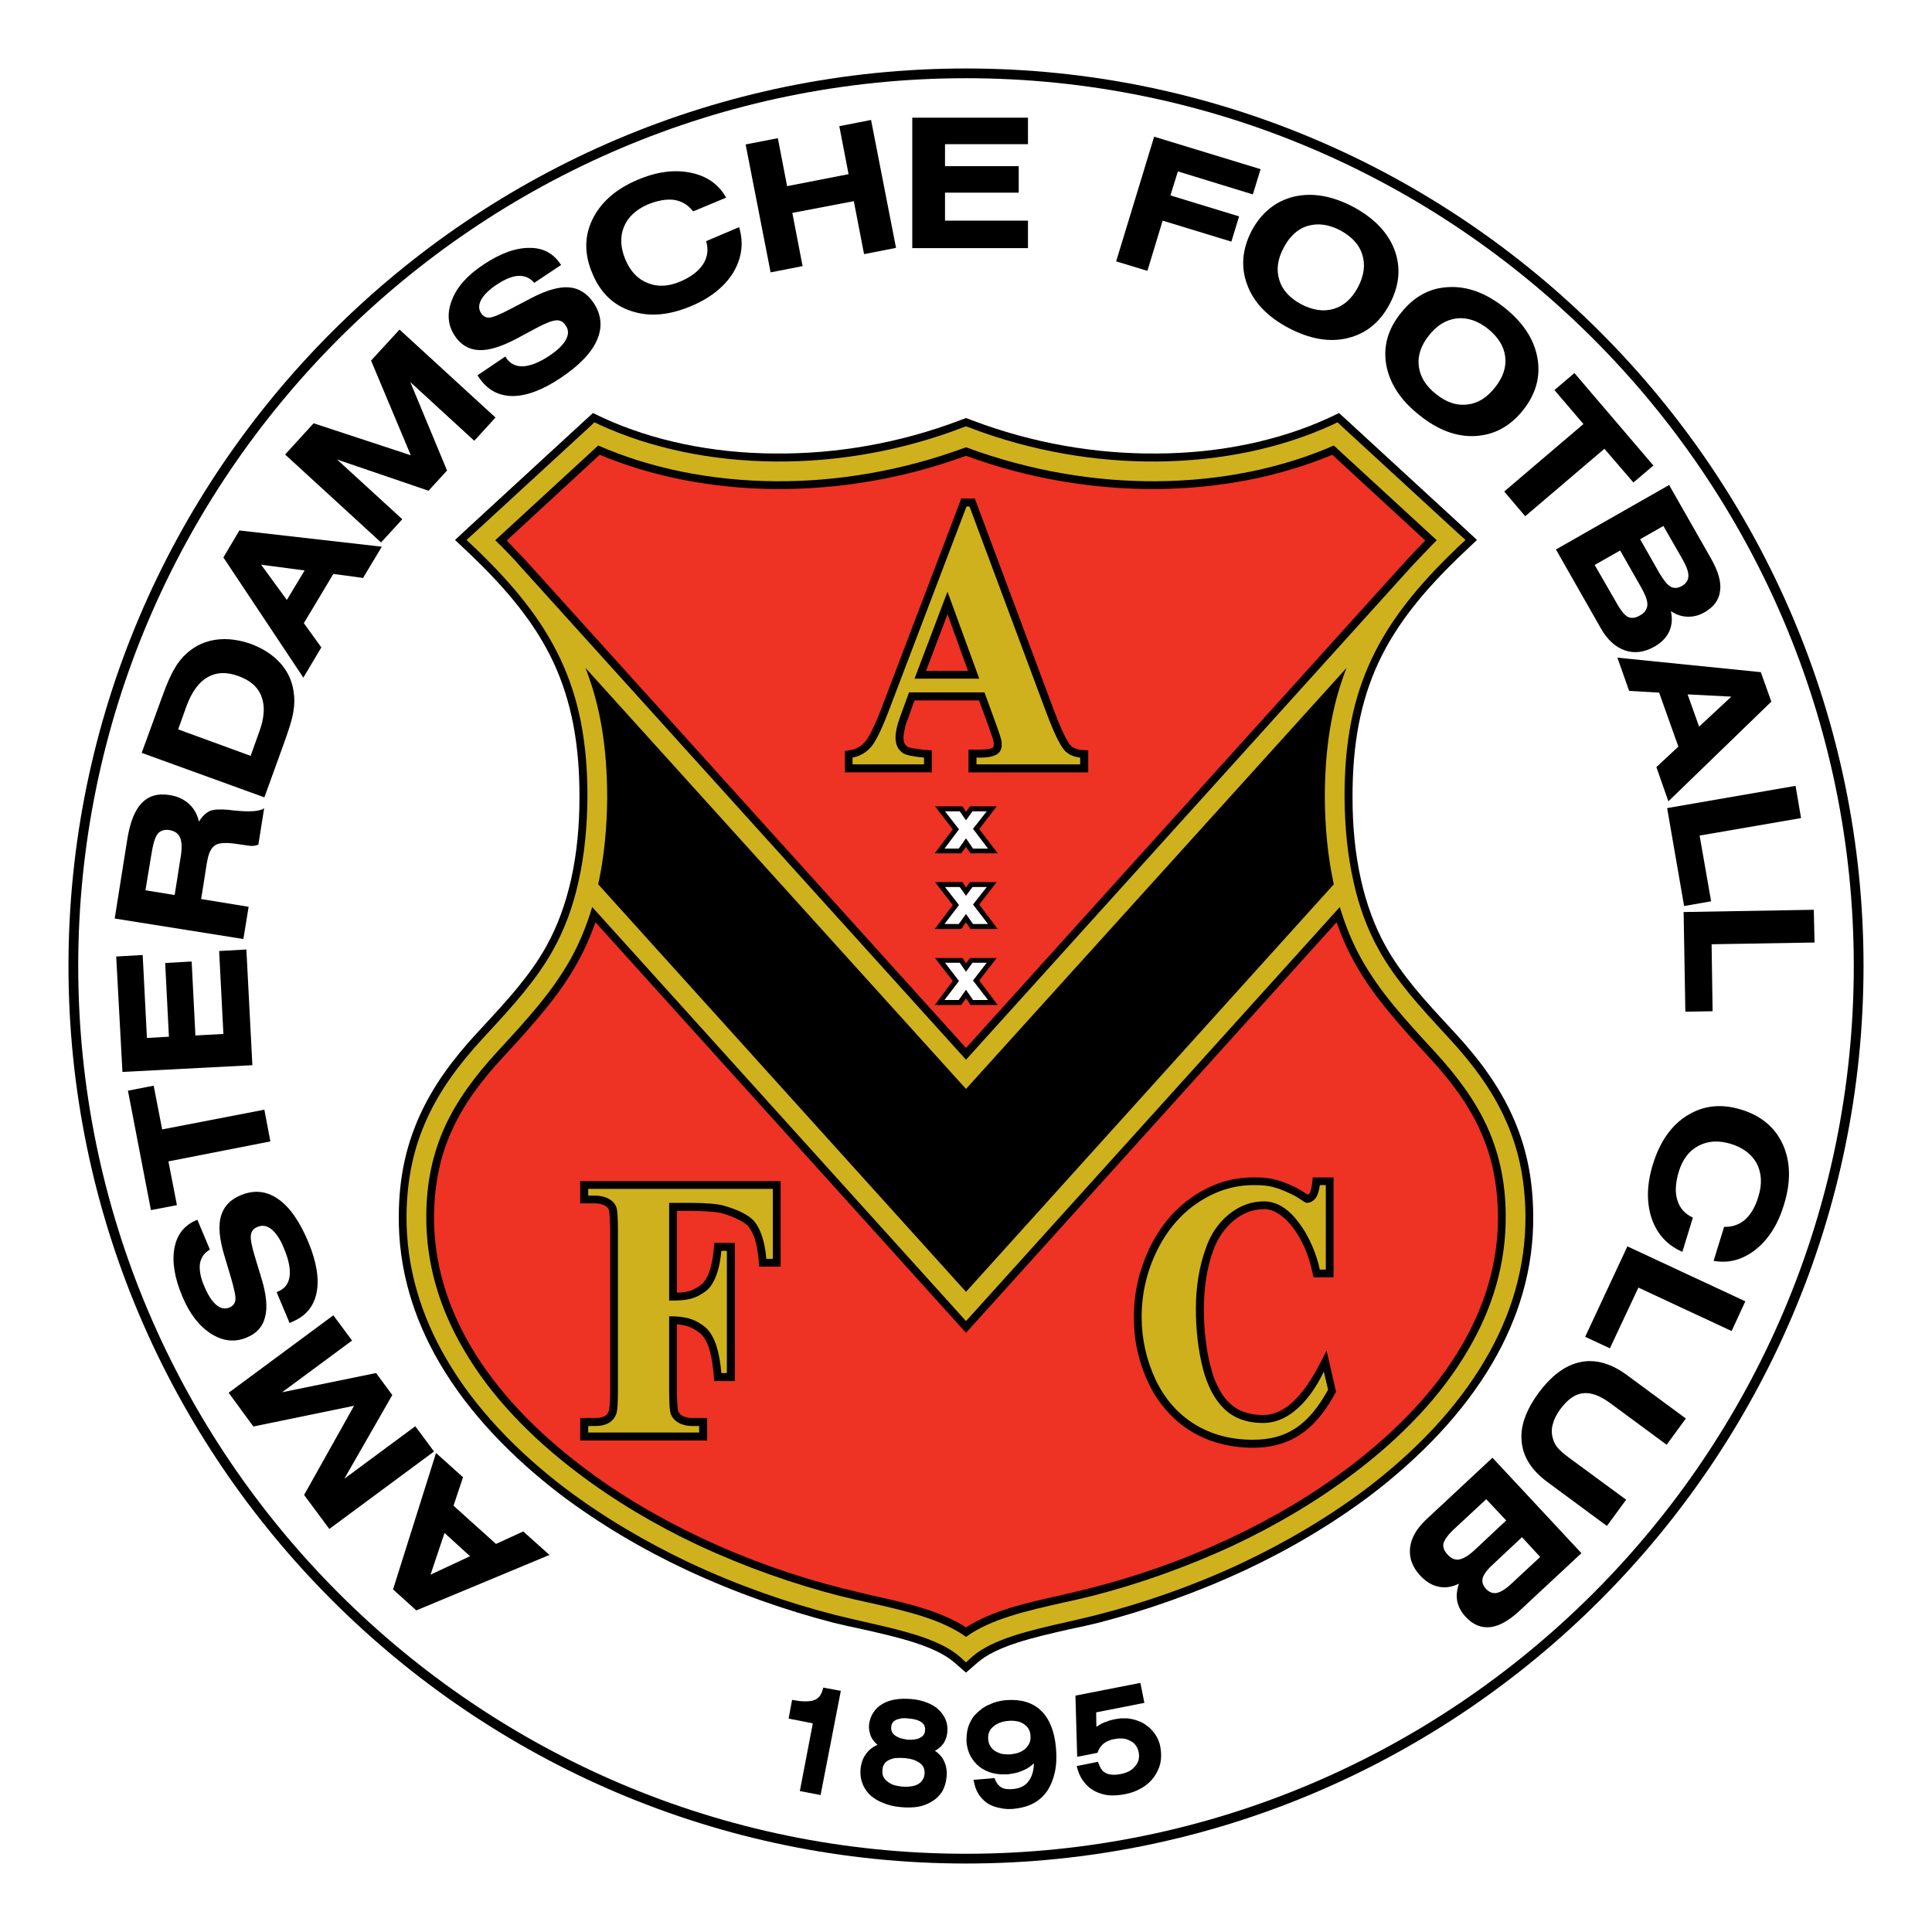 <?xml version="1.0" encoding="utf-8"?>
<!-- Generator: Adobe Illustrator 13.0.0, SVG Export Plug-In . SVG Version: 6.00 Build 14576)  -->
<!DOCTYPE svg PUBLIC "-//W3C//DTD SVG 1.0//EN" "http://www.w3.org/TR/2001/REC-SVG-20010904/DTD/svg10.dtd">
<svg version="1.0" id="Layer_1" xmlns="http://www.w3.org/2000/svg" xmlns:xlink="http://www.w3.org/1999/xlink" x="0px" y="0px"
	 width="192.756px" height="192.756px" viewBox="0 0 192.756 192.756" enable-background="new 0 0 192.756 192.756"
	 xml:space="preserve">
<g>
	<polygon fill-rule="evenodd" clip-rule="evenodd" fill="#FFFFFF" points="0,0 192.756,0 192.756,192.756 0,192.756 0,0 	"/>
	<path fill-rule="evenodd" clip-rule="evenodd" d="M96.378,6.832c49.311,0,89.547,40.236,89.547,89.546
		c0,49.31-40.236,89.546-89.547,89.546S6.832,145.688,6.832,96.378C6.832,47.067,47.067,6.832,96.378,6.832L96.378,6.832z"/>
	<path fill-rule="evenodd" clip-rule="evenodd" fill="#FFFFFF" d="M96.378,7.804c-48.787,0-88.574,39.812-88.574,88.574
		c0,48.786,39.787,88.573,88.574,88.573s88.574-39.787,88.574-88.573C184.952,47.616,145.165,7.804,96.378,7.804L96.378,7.804z"/>
	<path fill-rule="evenodd" clip-rule="evenodd" d="M166.28,144.143l-5.61-4.139c-1.046-0.771-1.942-1.098-2.741-0.996
		c-0.772,0.074-1.521,0.598-2.244,1.57c-0.374,0.498-0.623,0.996-0.748,1.471c-0.149,0.498-0.149,0.947-0.024,1.396
		c0.075,0.348,0.225,0.648,0.448,0.947c0.25,0.299,0.649,0.646,1.247,1.096l5.634,4.139l-1.92,2.617l-5.907-4.361
		c-1.597-1.172-2.443-2.494-2.593-4.014c-0.175-1.521,0.398-3.143,1.694-4.912c1.297-1.746,2.693-2.768,4.189-3.066
		c1.471-0.299,3.016,0.125,4.61,1.297l5.884,4.338L166.28,144.143L166.28,144.143z"/>
	<polygon fill-rule="evenodd" clip-rule="evenodd" points="162.366,124.35 174.133,129.834 172.762,132.799 163.463,128.463 
		160.621,134.52 158.153,133.373 162.366,124.35 	"/>
	<path fill-rule="evenodd" clip-rule="evenodd" d="M167.851,124.896c-1.496-0.648-2.518-1.744-3.066-3.34
		c-0.523-1.57-0.499-3.391,0.124-5.385c0.698-2.27,1.846-3.914,3.44-4.887c1.596-0.996,3.392-1.195,5.386-0.572
		c1.969,0.598,3.365,1.77,4.138,3.465c0.772,1.719,0.822,3.713,0.124,5.982c-0.598,1.994-1.545,3.49-2.841,4.514
		c-1.297,1.021-2.692,1.395-4.188,1.121l1.047-3.391c0.822,0.025,1.521-0.225,2.094-0.723c0.574-0.525,1.022-1.271,1.322-2.293
		c0.398-1.248,0.323-2.346-0.15-3.291c-0.498-0.924-1.371-1.596-2.593-1.971c-1.246-0.373-2.318-0.299-3.24,0.199
		c-0.948,0.498-1.596,1.371-1.97,2.619c-0.323,1.096-0.374,2.02-0.125,2.816c0.25,0.797,0.773,1.371,1.546,1.721L167.851,124.896
		L167.851,124.896z"/>
	<polygon fill-rule="evenodd" clip-rule="evenodd" points="167.975,90.993 180.963,90.769 181.038,94.035 170.767,94.209 
		170.867,100.891 168.149,100.939 167.975,90.993 	"/>
	<polygon fill-rule="evenodd" clip-rule="evenodd" points="166.33,80.623 179.144,78.404 179.692,81.62 169.571,83.365 
		170.718,89.921 168.024,90.395 166.33,80.623 	"/>
	<polygon fill-rule="evenodd" clip-rule="evenodd" points="160.072,44.774 152.17,51.505 150.076,49.037 157.979,42.306 
		155.087,38.916 157.081,37.22 164.959,46.444 162.964,48.14 160.072,44.774 	"/>
	<polygon fill-rule="evenodd" clip-rule="evenodd" points="111.36,26.077 115.149,13.637 125.77,16.878 124.997,19.396 
		117.519,17.103 116.771,19.496 123.625,21.59 122.853,24.107 115.997,22.013 114.477,27.024 111.36,26.077 	"/>
	<polygon fill-rule="evenodd" clip-rule="evenodd" points="91.018,24.756 91.018,11.742 102.561,11.742 102.561,14.385 
		94.284,14.385 94.284,16.579 101.638,16.579 101.638,19.221 94.284,19.221 94.284,22.013 102.561,22.013 102.561,24.756 
		91.018,24.756 	"/>
	<polygon fill-rule="evenodd" clip-rule="evenodd" points="76.884,27.174 74.39,14.41 77.606,13.787 78.529,18.573 84.661,17.376 
		83.739,12.59 86.905,11.967 89.397,24.731 86.207,25.354 85.185,20.069 79.052,21.241 80.074,26.55 76.884,27.174 	"/>
	<path fill-rule="evenodd" clip-rule="evenodd" d="M73.742,22.662c0.474,1.57,0.274,3.066-0.573,4.512
		c-0.873,1.421-2.269,2.543-4.213,3.365c-2.194,0.923-4.164,1.097-5.958,0.499c-1.794-0.574-3.091-1.82-3.889-3.74
		c-0.823-1.919-0.823-3.714,0-5.41s2.318-3.017,4.487-3.939c1.92-0.823,3.689-1.047,5.285-0.723
		c1.621,0.324,2.817,1.146,3.564,2.493l-3.291,1.372c-0.499-0.648-1.122-1.022-1.895-1.147c-0.748-0.1-1.62,0.049-2.618,0.449
		c-1.196,0.523-1.994,1.271-2.393,2.244c-0.399,0.972-0.35,2.069,0.149,3.266c0.499,1.172,1.247,1.969,2.244,2.343
		c0.973,0.398,2.069,0.349,3.266-0.174c1.047-0.449,1.795-1.022,2.244-1.72s0.548-1.471,0.299-2.293L73.742,22.662L73.742,22.662z"
		/>
	<path fill-rule="evenodd" clip-rule="evenodd" d="M47.641,37.445l2.767-1.87l0.075,0.1c0.399,0.623,0.972,0.897,1.72,0.873
		c0.749-0.05,1.646-0.399,2.668-1.097c0.773-0.524,1.321-1.047,1.596-1.571c0.274-0.523,0.274-0.972-0.025-1.396
		c-0.224-0.374-0.548-0.549-0.947-0.523c-0.399,0.025-1.047,0.274-1.944,0.748l-2.044,1.097c-1.521,0.797-2.742,1.171-3.739,1.122
		s-1.795-0.523-2.394-1.421c-0.698-1.047-0.797-2.244-0.299-3.54c0.499-1.322,1.545-2.493,3.116-3.54
		c1.67-1.122,3.216-1.695,4.587-1.695c1.372-0.025,2.418,0.523,3.141,1.62l0.075,0.075L53.3,28.221
		c-0.423-0.498-0.947-0.723-1.57-0.698c-0.624,0.025-1.347,0.325-2.169,0.873c-0.748,0.499-1.271,0.997-1.546,1.496
		c-0.274,0.499-0.274,0.947-0.024,1.346c0.224,0.324,0.499,0.474,0.847,0.449c0.349-0.025,1.022-0.299,2.069-0.848l2.144-1.122
		c1.496-0.773,2.717-1.122,3.715-1.047c0.997,0.075,1.795,0.598,2.443,1.521c0.798,1.196,0.923,2.443,0.35,3.739
		c-0.549,1.271-1.77,2.543-3.64,3.789c-1.795,1.197-3.391,1.795-4.812,1.795c-1.396-0.024-2.493-0.624-3.315-1.845L47.641,37.445
		L47.641,37.445z"/>
	<polygon fill-rule="evenodd" clip-rule="evenodd" points="38.019,54.123 28.445,45.347 31.288,42.231 40.985,45.422 37.021,35.974 
		39.863,32.883 49.436,41.658 47.317,43.976 40.935,38.118 44.6,46.943 42.755,48.962 33.63,45.846 40.137,51.804 38.019,54.123 	
		"/>
	<polygon fill-rule="evenodd" clip-rule="evenodd" points="25.18,106.275 12.216,106.947 11.593,95.431 14.236,95.281 
		14.659,103.557 16.853,103.434 16.479,96.079 19.122,95.929 19.496,103.309 22.288,103.158 21.864,94.882 24.581,94.732 
		25.18,106.275 	"/>
	<polygon fill-rule="evenodd" clip-rule="evenodd" points="16.18,112.682 26.376,110.713 26.974,113.879 16.803,115.873 
		17.651,120.236 15.058,120.734 12.765,108.818 15.332,108.318 16.18,112.682 	"/>
	<path fill-rule="evenodd" clip-rule="evenodd" d="M28.894,132.002l-1.296-3.092l0.125-0.049c0.673-0.275,1.072-0.773,1.171-1.521
		s-0.1-1.695-0.574-2.816c-0.349-0.873-0.772-1.496-1.221-1.869c-0.474-0.375-0.922-0.449-1.396-0.25
		c-0.399,0.148-0.623,0.424-0.673,0.822c-0.05,0.398,0.075,1.072,0.375,2.068l0.673,2.219c0.499,1.621,0.623,2.918,0.374,3.865
		c-0.225,0.973-0.848,1.67-1.845,2.068c-1.172,0.498-2.344,0.375-3.54-0.373c-1.172-0.748-2.144-1.971-2.867-3.715
		c-0.797-1.871-1.047-3.49-0.797-4.836c0.249-1.346,0.972-2.27,2.194-2.793l0.1-0.023l1.246,2.967
		c-0.573,0.322-0.897,0.797-0.997,1.42c-0.075,0.598,0.05,1.371,0.449,2.268c0.349,0.848,0.748,1.447,1.171,1.82
		c0.448,0.375,0.873,0.449,1.321,0.273c0.349-0.148,0.548-0.398,0.598-0.746c0.05-0.324-0.099-1.047-0.424-2.17l-0.698-2.344
		c-0.474-1.594-0.598-2.891-0.324-3.838c0.274-0.973,0.922-1.67,1.944-2.094c1.347-0.574,2.593-0.449,3.74,0.348
		c1.146,0.773,2.169,2.219,3.041,4.314c0.823,1.992,1.097,3.664,0.823,5.035c-0.274,1.396-1.097,2.367-2.443,2.916L28.894,132.002
		L28.894,132.002z"/>
	<polygon fill-rule="evenodd" clip-rule="evenodd" points="43.303,144.816 32.858,152.543 30.34,149.152 35.326,140.254 
		25.279,142.322 22.812,138.957 33.257,131.229 35.127,133.746 28.146,138.906 37.52,136.988 39.14,139.182 34.354,147.533 
		41.434,142.297 43.303,144.816 	"/>
	<path fill-rule="evenodd" clip-rule="evenodd" d="M148.904,145.439l8.875,9.521l-6.158,5.734c-1.071,0.998-2.044,1.547-2.941,1.645
		c-0.922,0.1-1.745-0.248-2.468-1.045c-0.424-0.449-0.698-0.975-0.822-1.521c-0.101-0.549-0.051-1.146,0.175-1.77
		c-0.725,0.348-1.397,0.447-2.045,0.299c-0.648-0.125-1.247-0.498-1.795-1.072c-0.798-0.848-1.147-1.77-1.047-2.768
		c0.1-0.996,0.648-1.943,1.595-2.842L148.904,145.439L148.904,145.439L148.904,145.439z M148.281,149.578l-3.166,2.941
		c-0.648,0.598-0.997,1.096-1.098,1.471c-0.074,0.348,0.051,0.748,0.425,1.121c0.349,0.398,0.747,0.549,1.146,0.475
		c0.424-0.076,0.922-0.375,1.521-0.924l3.166-2.967L148.281,149.578L148.281,149.578L148.281,149.578z M150.849,157.953l2.817-2.617
		l-1.82-1.971l-2.816,2.645c-0.648,0.572-0.997,1.07-1.098,1.42c-0.1,0.375,0,0.723,0.324,1.098
		c0.349,0.348,0.697,0.473,1.098,0.398C149.752,158.826,150.25,158.527,150.849,157.953L150.849,157.953z"/>
	<path fill-rule="evenodd" clip-rule="evenodd" d="M161.369,65.615l14.309,1.446l1.048,2.941l-10.271,9.947l-1.197-3.415
		l2.193-2.044l-1.919-5.385l-2.992-0.174L161.369,65.615L161.369,65.615L161.369,65.615z M168.374,69.279l1.146,3.216l3.217-2.991
		L168.374,69.279L168.374,69.279z"/>
	<path fill-rule="evenodd" clip-rule="evenodd" d="M155.236,54.821l11.292-6.433l4.164,7.305c0.723,1.271,1.048,2.344,0.922,3.241
		c-0.1,0.922-0.623,1.621-1.57,2.168c-0.548,0.299-1.097,0.449-1.67,0.424c-0.573,0-1.122-0.2-1.671-0.548
		c0.175,0.773,0.101,1.446-0.175,2.044c-0.273,0.598-0.771,1.097-1.47,1.496c-1.022,0.573-1.995,0.698-2.941,0.374
		c-0.923-0.324-1.745-1.047-2.394-2.194L155.236,54.821L155.236,54.821L155.236,54.821z M159.101,56.366l2.169,3.765
		c0.424,0.773,0.822,1.247,1.146,1.421c0.35,0.15,0.748,0.125,1.196-0.149c0.474-0.25,0.698-0.598,0.748-1.022
		c0.025-0.424-0.175-0.972-0.573-1.695l-2.145-3.764L159.101,56.366L159.101,56.366L159.101,56.366z M167.875,55.818l-1.919-3.341
		l-2.318,1.321l1.895,3.34c0.448,0.748,0.822,1.222,1.146,1.396c0.349,0.199,0.724,0.149,1.146-0.075
		c0.399-0.25,0.624-0.574,0.624-0.973C168.475,57.089,168.274,56.516,167.875,55.818L167.875,55.818z"/>
	<path fill-rule="evenodd" clip-rule="evenodd" d="M139.78,31.212c1.296-1.621,2.866-2.493,4.761-2.568
		c1.871-0.099,3.74,0.599,5.585,2.069c1.869,1.496,2.941,3.166,3.266,5.011c0.324,1.845-0.149,3.589-1.446,5.21
		c-1.296,1.621-2.892,2.468-4.761,2.568c-1.87,0.1-3.74-0.598-5.585-2.094c-1.869-1.471-2.941-3.141-3.291-4.986
		C137.985,34.578,138.459,32.833,139.78,31.212L139.78,31.212L139.78,31.212z M143.27,39.314c1.022,0.823,2.045,1.172,3.092,1.048
		c1.047-0.1,1.97-0.673,2.768-1.671c0.822-1.022,1.172-2.044,1.047-3.091c-0.125-1.047-0.698-1.969-1.721-2.792
		c-0.997-0.798-2.043-1.147-3.091-1.046c-1.047,0.124-1.994,0.673-2.792,1.694c-0.798,0.998-1.147,2.02-1.022,3.067
		S142.248,38.517,143.27,39.314L143.27,39.314z"/>
	<path fill-rule="evenodd" clip-rule="evenodd" d="M124.872,23.035c0.973-1.82,2.394-2.966,4.214-3.415
		c1.819-0.424,3.789-0.1,5.883,0.997c2.094,1.122,3.49,2.543,4.163,4.313c0.648,1.745,0.498,3.54-0.474,5.385
		s-2.368,2.967-4.188,3.415c-1.819,0.449-3.788,0.1-5.884-0.997c-2.093-1.097-3.489-2.542-4.138-4.288
		C123.775,26.675,123.925,24.88,124.872,23.035L124.872,23.035L124.872,23.035z M129.833,30.364
		c1.172,0.599,2.244,0.749,3.241,0.449c1.021-0.299,1.819-1.047,2.418-2.169c0.598-1.146,0.748-2.243,0.424-3.24
		c-0.3-0.997-1.047-1.795-2.193-2.418c-1.147-0.598-2.219-0.748-3.241-0.449c-1.022,0.299-1.819,1.047-2.419,2.194
		c-0.598,1.122-0.747,2.193-0.423,3.215C127.938,28.944,128.687,29.742,129.833,30.364L129.833,30.364z"/>
	<path fill-rule="evenodd" clip-rule="evenodd" d="M30.265,67.609l-7.978-11.992l1.596-2.692l14.21,1.62l-1.87,3.116l-2.967-0.398
		l-2.941,4.911l1.745,2.418L30.265,67.609L30.265,67.609L30.265,67.609z M28.62,59.856l1.77-2.941l-4.338-0.573L28.62,59.856
		L28.62,59.856z"/>
	<path fill-rule="evenodd" clip-rule="evenodd" d="M16.155,69.579c0.474-1.321,0.898-2.293,1.272-2.892
		c0.349-0.624,0.772-1.122,1.247-1.545c0.822-0.724,1.794-1.172,2.892-1.321c1.097-0.15,2.244,0,3.465,0.423
		c1.197,0.449,2.168,1.072,2.917,1.895c0.748,0.822,1.197,1.794,1.346,2.867c0.1,0.624,0.1,1.296-0.025,1.994
		c-0.099,0.698-0.423,1.72-0.897,3.042l-1.994,5.51l-12.24-4.438L16.155,69.579L16.155,69.579L16.155,69.579z M17.775,72.77
		l7.229,2.643l0.848-2.368c0.523-1.396,0.599-2.568,0.25-3.515c-0.35-0.972-1.123-1.645-2.293-2.069
		c-1.197-0.449-2.219-0.398-3.092,0.1s-1.57,1.446-2.094,2.842L17.775,72.77L17.775,72.77z"/>
	<path fill-rule="evenodd" clip-rule="evenodd" d="M24.282,93.686l-12.838-2.044l1.247-7.853c0.273-1.72,0.748-2.942,1.445-3.665
		c0.698-0.723,1.621-0.997,2.817-0.797c0.748,0.125,1.371,0.399,1.894,0.873c0.524,0.474,0.848,1.072,0.998,1.77
		c0.324-0.523,0.698-0.872,1.072-1.047c0.399-0.175,1.022-0.2,1.92-0.125c0.099,0.025,0.224,0.025,0.374,0.05
		c1.596,0.174,2.643,0.125,3.141-0.199l-0.573,3.615c-0.15,0.075-0.299,0.1-0.474,0.125s-0.374,0-0.548-0.025l-0.873-0.125
		c-1.197-0.2-1.995-0.175-2.393,0.075c-0.424,0.25-0.698,0.822-0.823,1.67l-0.025,0.075l-0.573,3.64l4.736,0.772L24.282,93.686
		L24.282,93.686L24.282,93.686z M17.427,89.298L18,85.658c0.174-0.947,0.149-1.646-0.025-2.069
		c-0.174-0.424-0.523-0.673-1.072-0.773c-0.498-0.075-0.897,0.05-1.171,0.375c-0.274,0.349-0.474,1.047-0.648,2.168l-0.573,3.465
		L17.427,89.298L17.427,89.298z"/>
	<path fill-rule="evenodd" clip-rule="evenodd" d="M54.821,155.137l-13.288,5.533l-2.318-2.094l4.288-13.611l2.692,2.418
		l-0.947,2.842l4.238,3.814l2.717-1.246L54.821,155.137L54.821,155.137L54.821,155.137z M46.893,155.262l-2.543-2.32l-1.396,4.164
		L46.893,155.262L46.893,155.262z"/>
	<path fill-rule="evenodd" clip-rule="evenodd" d="M107.422,176.201l2.118-0.424c0.125,0.299,0.226,0.6,0.425,0.848
		c0.448,0.5,1.196,0.5,1.819,0.375c0.349-0.051,0.648-0.176,0.897-0.301l0,0c0.225-0.123,0.424-0.299,0.599-0.521v0.023
		c0.149-0.199,0.273-0.424,0.324-0.648c0.05-0.223,0.05-0.473,0-0.746c-0.051-0.25-0.15-0.475-0.274-0.648
		c-0.125-0.176-0.3-0.35-0.523-0.449l0,0c-0.225-0.125-0.449-0.225-0.724-0.25c-0.273-0.023-0.573-0.023-0.897,0.051
		c-0.224,0.025-0.423,0.1-0.598,0.174c-0.599,0.25-0.873,0.623-1.097,1.197l-2.02,0.398l-0.175-6.107l6.481-1.271l0.399,1.994
		l-4.812,0.947l0.024,1.445c0.101-0.074,0.226-0.148,0.349-0.223l0,0c0.2-0.125,0.425-0.227,0.674-0.301
		c0.225-0.1,0.499-0.174,0.772-0.225c0.225-0.049,0.449-0.074,0.648-0.1c0.225,0,0.424,0,0.623,0c0.2,0.025,0.399,0.051,0.599,0.1
		c0.199,0.051,0.374,0.102,0.549,0.176l0,0c0.299,0.1,0.548,0.248,0.772,0.424l0,0c0.25,0.174,0.474,0.373,0.648,0.598l0,0
		c0.199,0.225,0.349,0.475,0.474,0.723c0.125,0.275,0.225,0.549,0.274,0.848c0.1,0.549,0.1,1.098,0,1.596
		c-0.125,0.523-0.35,0.998-0.674,1.445c-0.324,0.424-0.747,0.799-1.246,1.072c-0.474,0.275-1.022,0.475-1.671,0.598
		c-0.548,0.102-1.071,0.125-1.545,0.102c-0.499-0.051-0.947-0.199-1.371-0.398l0,0c-0.424-0.225-0.772-0.5-1.047-0.848
		c-0.3-0.35-0.523-0.773-0.674-1.248L107.422,176.201L107.422,176.201z"/>
	<path fill-rule="evenodd" clip-rule="evenodd" d="M79.8,178.695l1.296-6.756l-2.418-0.475c0.124-0.623,0.224-1.246,0.349-1.869
		c0.598,0.1,0.772,0.15,1.371,0.15c0.474,0,0.997-0.076,1.321-0.451c0.249-0.273,0.325-0.598,0.424-0.922
		c0.573,0.102,1.172,0.225,1.746,0.324l-2.019,10.396L79.8,178.695L79.8,178.695z"/>
	<path fill-rule="evenodd" clip-rule="evenodd" d="M87.553,174.082c-0.15-0.123-0.324-0.299-0.449-0.473l0,0
		c-0.149-0.225-0.274-0.449-0.324-0.723c-0.075-0.25-0.099-0.523-0.075-0.822c0.05-0.449,0.2-0.848,0.424-1.197
		c0.225-0.35,0.524-0.648,0.923-0.873c0.398-0.225,0.823-0.373,1.346-0.449c0.474-0.074,1.022-0.074,1.596-0.025
		c0.549,0.051,1.047,0.176,1.496,0.35c0.449,0.176,0.848,0.398,1.147,0.699c0.349,0.324,0.573,0.672,0.723,1.047
		c0.15,0.373,0.2,0.797,0.15,1.246c-0.025,0.273-0.1,0.549-0.224,0.797c-0.1,0.25-0.274,0.449-0.474,0.648
		c-0.174,0.15-0.349,0.275-0.548,0.375h0.025c0.299,0.199,0.523,0.449,0.723,0.697c0.174,0.273,0.299,0.574,0.374,0.896
		c0.074,0.324,0.099,0.674,0.05,1.049c-0.05,0.523-0.199,0.996-0.424,1.396c-0.25,0.398-0.574,0.746-1.022,0.996l0,0
		c-0.398,0.273-0.873,0.449-1.42,0.549c-0.524,0.074-1.122,0.1-1.746,0.025c-0.648-0.051-1.196-0.201-1.695-0.4
		c-0.524-0.199-0.948-0.473-1.322-0.797l0,0c-0.349-0.35-0.623-0.748-0.772-1.197c-0.174-0.447-0.225-0.924-0.174-1.445
		c0.05-0.375,0.125-0.697,0.274-1.021c0.15-0.299,0.349-0.574,0.573-0.799l0,0C86.955,174.406,87.229,174.207,87.553,174.082
		L87.553,174.082L87.553,174.082z M92.24,177c0.025-0.225,0-0.424-0.075-0.6c-0.05-0.148-0.15-0.299-0.324-0.447l0,0
		c-0.15-0.125-0.374-0.25-0.623-0.35c-0.25-0.1-0.574-0.15-0.923-0.199c-0.374-0.025-0.698-0.025-0.997,0
		c-0.249,0.049-0.474,0.123-0.673,0.225l0,0c-0.175,0.1-0.324,0.225-0.399,0.373c-0.1,0.15-0.174,0.324-0.174,0.549
		c-0.025,0.25-0.025,0.449,0.049,0.623s0.175,0.35,0.324,0.475h0.025c0.15,0.174,0.374,0.299,0.599,0.398l0,0
		c0.249,0.1,0.548,0.148,0.897,0.199c0.374,0.025,0.697,0.025,0.972-0.025c0.274-0.025,0.523-0.125,0.698-0.225
		c0.2-0.123,0.324-0.248,0.424-0.424C92.165,177.424,92.215,177.225,92.24,177L92.24,177L92.24,177z M92.29,172.637
		c0.024-0.148,0-0.299-0.05-0.424l0,0c-0.025-0.125-0.125-0.225-0.225-0.324c-0.149-0.125-0.299-0.199-0.499-0.273
		c-0.224-0.076-0.474-0.125-0.772-0.15c-0.324-0.049-0.599-0.049-0.823-0.025c-0.224,0.051-0.424,0.1-0.574,0.176l0,0
		c-0.124,0.074-0.225,0.148-0.299,0.273c-0.075,0.1-0.125,0.25-0.125,0.398c-0.025,0.176,0,0.324,0.05,0.449
		c0.049,0.125,0.124,0.25,0.25,0.35c0.149,0.125,0.324,0.225,0.523,0.299c0.2,0.074,0.449,0.125,0.748,0.174
		c0.299,0.025,0.548,0.025,0.773-0.023l0,0c0.224-0.025,0.398-0.076,0.549-0.176c0.149-0.074,0.273-0.174,0.349-0.299
		C92.24,172.936,92.29,172.811,92.29,172.637L92.29,172.637z"/>
	<path fill-rule="evenodd" clip-rule="evenodd" d="M103.158,175.928c-0.224,0.199-0.448,0.373-0.697,0.523l0,0
		c-0.274,0.148-0.574,0.273-0.873,0.373c-0.324,0.1-0.673,0.148-1.021,0.199c-0.549,0.025-1.072,0-1.546-0.123
		c-0.474-0.125-0.897-0.324-1.296-0.625l0,0c-0.374-0.299-0.673-0.672-0.897-1.07c-0.225-0.424-0.35-0.898-0.399-1.396
		c0-0.273,0-0.523,0.025-0.773c0.024-0.248,0.075-0.498,0.149-0.748l0,0c0.075-0.223,0.174-0.449,0.3-0.672
		c0.125-0.225,0.274-0.424,0.448-0.6l0,0c0.2-0.199,0.399-0.373,0.624-0.547c0.225-0.15,0.448-0.299,0.723-0.4
		c0.249-0.123,0.523-0.225,0.798-0.299c0.299-0.074,0.599-0.125,0.897-0.148c0.723-0.051,1.371,0,1.945,0.174
		c0.598,0.174,1.121,0.473,1.545,0.896l0,0c0.424,0.4,0.748,0.924,0.997,1.547s0.399,1.32,0.474,2.143
		c0.075,0.873,0.05,1.672-0.1,2.369c-0.149,0.723-0.399,1.346-0.748,1.895c-0.374,0.549-0.848,0.973-1.396,1.271
		c-0.573,0.299-1.222,0.473-1.944,0.549c-0.498,0.049-0.947,0.025-1.371-0.076c-0.448-0.074-0.848-0.223-1.196-0.422
		c-0.35-0.225-0.623-0.5-0.873-0.824c-0.225-0.324-0.399-0.697-0.498-1.121l-0.101-0.449l2.094-0.174
		c0.101,0.25,0.199,0.475,0.374,0.674l0,0c0.1,0.1,0.199,0.199,0.35,0.273h-0.025c0.35,0.174,0.724,0.174,1.098,0.15
		c0.697-0.051,1.321-0.301,1.694-0.924C103.034,177.1,103.134,176.5,103.158,175.928L103.158,175.928L103.158,175.928z
		 M102.81,173.135c-0.024-0.248-0.075-0.449-0.174-0.623c-0.101-0.174-0.25-0.348-0.449-0.473l0,0
		c-0.199-0.15-0.424-0.25-0.673-0.299c-0.25-0.051-0.549-0.076-0.872-0.051c-0.35,0.025-0.674,0.1-0.923,0.199
		c-0.275,0.1-0.475,0.25-0.673,0.424c-0.175,0.15-0.3,0.35-0.374,0.549c-0.075,0.199-0.1,0.424-0.075,0.674
		c0.025,0.248,0.075,0.473,0.199,0.648c0.101,0.197,0.25,0.348,0.448,0.498c0.199,0.125,0.425,0.223,0.699,0.299
		c0.273,0.049,0.573,0.074,0.922,0.049c0.324-0.049,0.623-0.1,0.848-0.199c0.249-0.1,0.474-0.248,0.648-0.424
		c0.174-0.174,0.3-0.373,0.373-0.572C102.81,173.633,102.835,173.385,102.81,173.135L102.81,173.135z"/>
	<path fill-rule="evenodd" clip-rule="evenodd" d="M95.779,41.932l0.599-0.225l0.598,0.225c6.108,2.318,12.415,3.365,18.422,3.315
		c6.283-0.025,12.191-1.271,17.152-3.54l1.047-0.499l0.872,0.797l11.493,10.571l1.396,1.296l-1.371,1.296
		c-3.864,3.665-6.656,7.08-8.451,10.919c-1.77,3.814-2.617,8.103-2.593,13.537c0,2.717,0.249,5.534,0.848,8.176
		c0.523,2.319,1.322,4.562,2.443,6.582c0.798,1.446,1.771,2.792,2.892,4.164c1.097,1.346,2.468,2.816,4.014,4.486
		c2.493,2.693,4.413,5.336,5.733,8.252c1.347,2.967,2.069,6.158,2.094,9.922c0.076,5.385-1.471,10.32-4.038,14.734
		c-2.966,5.086-7.279,9.473-12.016,13.113c-3.914,2.965-8.227,5.508-12.639,7.578c-4.912,2.293-9.922,4.037-14.634,5.26
		c-0.798,0.199-1.896,0.447-2.991,0.672c-3.541,0.799-7.206,1.646-9.125,3.316l-1.146,0.998l-1.146-0.998
		c-1.919-1.67-5.584-2.518-9.125-3.316c-1.097-0.225-2.193-0.473-2.992-0.672c-4.711-1.223-9.722-2.967-14.633-5.26
		c-4.413-2.07-8.726-4.613-12.639-7.578c-4.737-3.641-9.049-8.027-12.016-13.113c-2.568-4.414-4.113-9.35-4.039-14.734
		c0.025-3.764,0.748-6.955,2.094-9.922c1.321-2.916,3.241-5.559,5.733-8.252c1.546-1.67,2.917-3.141,4.014-4.486
		c1.122-1.371,2.094-2.717,2.892-4.164c1.122-2.019,1.919-4.263,2.443-6.582c0.598-2.642,0.848-5.459,0.848-8.176
		c0.024-5.435-0.823-9.723-2.593-13.537c-1.795-3.839-4.587-7.254-8.451-10.919l-1.371-1.296l1.396-1.296l11.492-10.571l0.873-0.797
		l1.047,0.499c4.961,2.269,10.869,3.515,17.151,3.54C83.365,45.297,89.672,44.25,95.779,41.932L95.779,41.932z"/>
	<path fill-rule="evenodd" clip-rule="evenodd" fill="#CFB11E" d="M97.001,165.283l-0.623,0.572l-0.624-0.572
		c-2.069-1.795-5.858-2.643-9.498-3.467c-1.047-0.248-2.069-0.473-2.942-0.697c-4.687-1.197-9.647-2.916-14.484-5.186
		c-4.363-2.068-8.625-4.562-12.515-7.504c-4.662-3.564-8.9-7.877-11.792-12.863c-2.518-4.312-4.014-9.123-3.964-14.359
		c0.05-3.639,0.723-6.73,2.044-9.598c1.271-2.816,3.167-5.41,5.584-8.027c1.545-1.67,2.917-3.166,4.039-4.537
		c1.147-1.42,2.144-2.792,2.966-4.288c1.172-2.094,1.995-4.388,2.518-6.78c0.624-2.718,0.873-5.585,0.898-8.352
		c0.025-5.56-0.848-9.947-2.692-13.861c-1.845-3.938-4.687-7.429-8.601-11.168l-0.773-0.723l0.773-0.698L58.834,42.58l0.474-0.449
		l0.573,0.274c5.061,2.318,11.094,3.59,17.476,3.639c6.083,0.05,12.515-1.022,18.697-3.39l0.324-0.125l0.324,0.125
		c6.183,2.368,12.614,3.44,18.722,3.39c6.357-0.049,12.391-1.321,17.451-3.639l0.573-0.274l0.473,0.449l11.518,10.595l0.773,0.698
		l-0.773,0.723c-3.913,3.739-6.755,7.229-8.601,11.168c-1.845,3.914-2.717,8.302-2.692,13.861c0.025,2.767,0.274,5.634,0.897,8.352
		c0.523,2.393,1.347,4.686,2.519,6.78c0.823,1.496,1.819,2.868,2.967,4.288c1.121,1.371,2.492,2.867,4.038,4.537
		c2.418,2.617,4.312,5.211,5.585,8.027c1.32,2.867,1.994,5.959,2.043,9.598c0.05,5.236-1.445,10.047-3.964,14.359
		c-2.892,4.986-7.129,9.299-11.791,12.863c-3.889,2.941-8.151,5.436-12.515,7.504c-4.836,2.27-9.798,3.988-14.483,5.186
		c-0.873,0.225-1.896,0.449-2.942,0.697C102.859,162.641,99.07,163.488,97.001,165.283L97.001,165.283z"/>
	<path fill-rule="evenodd" clip-rule="evenodd" d="M96.378,163.312c2.468-1.795,6.132-2.617,9.673-3.414
		c0.947-0.199,1.895-0.424,2.916-0.674c4.587-1.172,9.424-2.867,14.136-5.061c4.237-1.994,8.376-4.438,12.141-7.305
		c4.487-3.414,8.55-7.527,11.293-12.289c2.343-4.014,3.739-8.477,3.688-13.363c-0.024-3.34-0.672-6.182-1.844-8.775
		c-1.196-2.617-2.967-5.035-5.26-7.527c-1.521-1.646-2.867-3.117-4.113-4.637c-1.223-1.496-2.269-2.967-3.167-4.562
		c-0.922-1.646-1.62-3.391-2.168-5.211l-37.295,41.309L59.084,90.494c-0.549,1.82-1.247,3.565-2.169,5.211
		c-0.897,1.596-1.944,3.066-3.166,4.562c-1.246,1.52-2.592,2.99-4.113,4.637c-2.293,2.492-4.063,4.91-5.26,7.527
		c-1.171,2.594-1.819,5.436-1.845,8.775c-0.05,4.887,1.346,9.35,3.69,13.363c2.742,4.762,6.805,8.875,11.293,12.289
		c3.764,2.867,7.902,5.311,12.141,7.305c4.711,2.193,9.548,3.889,14.135,5.061c1.022,0.25,1.969,0.475,2.917,0.674
		C90.245,160.695,93.91,161.518,96.378,163.312L96.378,163.312z"/>
	<path fill-rule="evenodd" clip-rule="evenodd" d="M143.345,53.898l-10.271-9.448c-5.186,2.268-11.243,3.515-17.65,3.564
		c-6.207,0.05-12.739-1.047-19.046-3.39c-6.307,2.343-12.838,3.44-19.046,3.39c-6.407-0.05-12.464-1.296-17.65-3.564l-10.271,9.448
		c0.947,0.923,1.845,1.845,2.643,2.768l44.325,49.061l44.499-49.26C140.877,56.466,143.171,54.047,143.345,53.898L143.345,53.898z"
		/>
	<path fill-rule="evenodd" clip-rule="evenodd" d="M133.074,88.226c-0.624-2.842-0.873-5.784-0.897-8.601
		c0-5.061,0.698-9.249,2.169-12.988l-37.968,42.005L58.41,66.637c1.471,3.739,2.169,7.927,2.169,12.988
		c-0.024,2.817-0.274,5.758-0.897,8.601l36.696,40.661L133.074,88.226L133.074,88.226z"/>
	<path fill-rule="evenodd" clip-rule="evenodd" fill="#EE3224" d="M59.408,92.015c-0.499,1.421-1.097,2.768-1.82,4.063
		c-0.922,1.669-1.995,3.166-3.241,4.687c-1.271,1.57-2.617,3.041-4.138,4.686c-2.244,2.418-3.964,4.762-5.111,7.305
		c-1.146,2.494-1.745,5.236-1.795,8.477c-0.05,4.713,1.322,9.049,3.59,12.963c2.692,4.637,6.681,8.676,11.094,12.041
		c3.714,2.842,7.803,5.236,11.991,7.205c4.662,2.193,9.448,3.863,14.011,5.01c1.097,0.275,1.969,0.475,2.892,0.699
		c3.415,0.748,6.93,1.545,9.498,3.215c2.567-1.67,6.083-2.467,9.498-3.215c0.922-0.225,1.82-0.424,2.892-0.699
		c4.562-1.146,9.349-2.816,14.011-5.01c4.188-1.969,8.276-4.363,11.991-7.205c4.412-3.365,8.401-7.404,11.093-12.041
		c2.269-3.914,3.64-8.25,3.591-12.963c-0.05-3.24-0.648-5.982-1.796-8.477c-1.146-2.543-2.866-4.887-5.11-7.305
		c-1.521-1.645-2.866-3.115-4.138-4.686c-1.247-1.521-2.319-3.018-3.241-4.687c-0.723-1.296-1.321-2.643-1.82-4.063l-36.97,40.959
		L59.408,92.015L59.408,92.015z"/>
	<path fill-rule="evenodd" clip-rule="evenodd" fill="#EE3224" d="M96.378,45.472c-6.307,2.319-12.838,3.366-19.046,3.316
		c-6.307-0.05-12.315-1.247-17.5-3.416l-9.274,8.551c0.125,0.124,1.92,2.019,1.92,2.019l43.9,48.612l43.9-48.612
		c0.623-0.673,1.247-1.346,1.92-2.019l-9.274-8.551c-5.185,2.169-11.192,3.366-17.5,3.416
		C109.217,48.837,102.685,47.791,96.378,45.472L96.378,45.472z"/>
	<path fill-rule="evenodd" clip-rule="evenodd" d="M133.049,117.469v9.971h-1.994l-0.149-0.623
		c-0.125-0.672-0.398-1.521-0.748-2.344c-0.324-0.723-0.723-1.42-1.196-2.043c-0.449-0.574-0.923-1.047-1.472-1.371
		c-0.423-0.275-0.897-0.424-1.37-0.424c-0.549,0-1.072,0.1-1.571,0.273c-0.499,0.199-0.973,0.475-1.445,0.848
		c-0.474,0.398-0.872,0.848-1.222,1.346c-0.349,0.523-0.648,1.098-0.873,1.746l0,0c-0.299,0.848-0.523,1.77-0.673,2.717
		s-0.225,1.969-0.225,3.041s0.05,2.07,0.175,3.018c0.1,0.971,0.274,1.869,0.499,2.717c0.199,0.848,0.474,1.57,0.822,2.193
		c0.299,0.6,0.674,1.098,1.122,1.496l0,0c0.398,0.373,0.872,0.674,1.421,0.848c0.549,0.199,1.172,0.299,1.869,0.299
		c3.142,0,5.161-4.062,6.333-6.432l0.947,4.113c-1.795,3.34-4.114,5.584-8.302,5.584c-1.146,0-2.244-0.148-3.291-0.424
		c-1.047-0.273-2.019-0.697-2.916-1.246c-0.924-0.574-1.721-1.246-2.418-2.068c-0.724-0.799-1.322-1.721-1.796-2.744l0,0
		c-0.498-1.047-0.848-2.094-1.096-3.189c-0.25-1.098-0.35-2.219-0.35-3.365c0-1.223,0.124-2.42,0.398-3.566
		c0.274-1.17,0.673-2.293,1.197-3.391c0.548-1.096,1.171-2.068,1.894-2.916c0.748-0.873,1.57-1.596,2.493-2.219
		c0.947-0.623,1.895-1.072,2.892-1.396l0,0c0.997-0.299,2.02-0.447,3.066-0.447c0.773,0,1.347,0.023,1.97,0.174
		c0.599,0.125,1.222,0.35,2.069,0.748c0.523,0.25,0.897,0.498,1.197,0.697c0.124,0.076,0.174,0.176,0.323-0.023
		c0.051-0.051,0.1-0.15,0.149-0.275c0.05-0.174,0.101-0.398,0.125-0.648l0.075-0.672H133.049L133.049,117.469z"/>
	<path fill-rule="evenodd" clip-rule="evenodd" d="M67.535,120.809v8.152c0.224,0,0.424,0,0.624-0.025
		c0.398-0.049,0.772-0.15,1.146-0.35c0.249-0.123,0.473-0.273,0.673-0.424c0.2-0.174,0.349-0.348,0.499-0.648
		c0.2-0.324,0.349-0.723,0.449-1.17c0.125-0.475,0.224-1.023,0.274-1.621L71.274,124h2.044v13.785h-2.069l-0.05-0.723
		c-0.1-1.098-0.274-1.994-0.499-2.691c-0.224-0.6-0.498-1.049-0.847-1.348c-0.474-0.373-0.922-0.623-1.396-0.748
		c-0.274-0.074-0.598-0.123-0.922-0.148v6.631c0,0.574,0.025,1.072,0.05,1.445c0.024,0.324,0.049,0.523,0.074,0.6l0,0
		c0.1,0.199,0.25,0.348,0.424,0.447c0.274,0.15,0.623,0.225,0.973,0.225h1.496v2.244H57.887v-2.244h1.496
		c0.374,0,0.673-0.049,0.922-0.174c0.2-0.1,0.349-0.273,0.448-0.549l0.025-0.025c0-0.074,0.025-0.248,0.05-0.547l0,0
		c0.024-0.375,0.05-0.848,0.05-1.422v-15.98c0-0.572-0.025-1.07-0.05-1.445c-0.025-0.324-0.05-0.523-0.075-0.598v-0.025
		c-0.074-0.176-0.199-0.324-0.398-0.424c-0.274-0.15-0.623-0.225-0.972-0.225h-1.496v-2.219H77.88v8.527h-2.144l-0.049-0.699
		c-0.075-0.799-0.2-1.445-0.35-1.994c-0.174-0.498-0.374-0.924-0.623-1.246l0,0c-0.174-0.25-0.499-0.475-0.897-0.674
		c-0.549-0.299-1.222-0.549-1.82-0.723c-0.274-0.051-0.648-0.125-1.197-0.15c-0.573-0.049-1.271-0.074-2.069-0.074H67.535
		L67.535,120.809z"/>
	<path fill-rule="evenodd" clip-rule="evenodd" d="M97.674,69.878h-6.432l-0.698,1.944l0,0c-0.149,0.349-0.25,0.698-0.299,1.022
		c-0.075,0.274-0.1,0.523-0.1,0.723c0,0.25,0.024,0.449,0.1,0.599c0.075,0.125,0.15,0.224,0.274,0.324h0.025
		c0.05,0.05,0.2,0.1,0.449,0.149c0.324,0.05,0.748,0.125,1.247,0.175l0.723,0.05v2.194h-8.675v-2.119l0.648-0.125
		c0.274-0.05,0.548-0.15,0.772-0.299c0.225-0.125,0.449-0.324,0.624-0.548h0.025c0.2-0.274,0.448-0.673,0.723-1.271
		c0.299-0.624,0.624-1.396,0.973-2.318l0,0l7.653-20.118l0.2-0.523h1.347l0.199,0.523l7.728,20.691v-0.025
		c0.35,0.947,0.673,1.745,0.973,2.343c0.273,0.549,0.499,0.923,0.673,1.122c0.1,0.1,0.25,0.199,0.399,0.249
		c0.174,0.1,0.373,0.149,0.623,0.175l0.723,0.05v2.194H96.627v-2.269h1.222c0.35,0,0.648-0.024,0.872-0.075
		c0.176-0.05,0.3-0.099,0.374-0.149l0,0c0,0,0.025-0.025,0.025-0.05c0.024-0.05,0.024-0.125,0.024-0.199s0-0.149,0-0.225
		c-0.024-0.1-0.024-0.174-0.05-0.249l-0.024-0.075c0,0-0.024-0.125-0.1-0.324c-0.1-0.249-0.199-0.573-0.324-0.947L97.674,69.878
		L97.674,69.878L97.674,69.878z M96.578,66.936l-2.044-5.659l-2.144,5.659H96.578L96.578,66.936z"/>
	<path fill-rule="evenodd" clip-rule="evenodd" fill="#CFB11E" d="M106.25,74.914c-0.473-0.499-1.072-1.745-1.82-3.714
		l-7.703-20.667h-0.299L88.774,70.65c-0.723,1.92-1.321,3.191-1.82,3.814c-0.499,0.598-1.122,0.972-1.895,1.122v0.673h7.129v-0.673
		c-1.122-0.1-1.819-0.25-2.094-0.449c-0.499-0.324-0.748-0.847-0.748-1.57c0-0.523,0.149-1.197,0.449-2.019l0.898-2.468h7.528
		l1.147,3.141c0.299,0.823,0.448,1.296,0.473,1.396c0.075,0.25,0.101,0.474,0.101,0.698c0,0.374-0.125,0.648-0.35,0.847
		c-0.324,0.274-0.922,0.424-1.745,0.424h-0.423v0.673h10.345v-0.673C107.122,75.512,106.624,75.287,106.25,74.914L106.25,74.914
		L106.25,74.914z M91.243,67.709l3.24-8.551l0.05-0.125l3.166,8.676H91.243L91.243,67.709z"/>
	<path fill-rule="evenodd" clip-rule="evenodd" fill="#CFB11E" d="M132.276,118.24v8.428h-0.599
		c-0.273-1.348-0.996-3.266-2.119-4.713c-0.896-1.221-2.069-2.094-3.439-2.094c-1.271,0-2.443,0.424-3.516,1.295
		c-1.071,0.873-1.845,2.021-2.318,3.441c-0.647,1.795-0.972,3.789-0.972,6.008c0,2.17,0.249,4.164,0.697,5.934
		c0.474,1.795,1.197,3.141,2.169,4.064c0.997,0.922,2.269,1.369,3.839,1.369c3.142,0,5.211-3.314,6.059-5.135l0.423,1.82
		c-1.943,3.516-4.088,4.986-7.503,4.986c-2.169,0-4.114-0.498-5.809-1.547c-1.695-1.047-2.991-2.543-3.914-4.486
		c-0.897-1.943-1.371-4.014-1.371-6.207c0-2.318,0.499-4.514,1.521-6.607c1.022-2.068,2.394-3.689,4.139-4.836
		c1.72-1.146,3.564-1.721,5.509-1.721c1.446,0,2.119,0.125,3.715,0.873c0.923,0.424,1.347,0.896,1.596,0.896
		c0.324,0,0.599-0.148,0.848-0.422c0.224-0.301,0.373-0.748,0.448-1.348H132.276L132.276,118.24z"/>
	<path fill-rule="evenodd" clip-rule="evenodd" fill="#CFB11E" d="M66.761,120.01v9.748c0.998,0,1.995,0,2.917-0.473
		c0.573-0.324,1.097-0.623,1.496-1.396c0.423-0.773,0.672-1.795,0.797-3.092h0.548v12.191h-0.548
		c-0.2-2.295-0.723-3.814-1.596-4.562c-1.146-0.947-2.218-1.098-3.615-1.098v7.43c0,1.246,0.051,2.02,0.175,2.344
		c0.349,0.848,1.271,1.172,2.119,1.172h0.698v0.648H58.685v-0.648h0.698c0.947,0,1.77-0.301,2.119-1.246
		c0.1-0.301,0.149-1.049,0.149-2.27v-15.98c0-1.246-0.05-2.02-0.149-2.318c-0.324-0.871-1.296-1.172-2.119-1.172h-0.698v-0.672
		h18.423v6.98h-0.648c-0.149-1.646-0.524-2.844-1.122-3.641c-0.598-0.799-1.994-1.346-3.141-1.67
		c-0.624-0.174-1.771-0.275-3.465-0.275H66.761L66.761,120.01z"/>
	<polygon fill-rule="evenodd" clip-rule="evenodd" points="93.262,100.268 95.057,97.873 93.287,95.58 96.029,95.58 96.378,96.104 
		96.776,95.58 99.443,95.58 97.699,97.824 99.544,100.268 96.827,100.268 96.378,99.594 95.904,100.268 93.262,100.268 	"/>
	<polygon fill-rule="evenodd" clip-rule="evenodd" points="93.262,92.688 95.057,90.295 93.287,88.002 96.029,88.002 96.378,88.55 
		96.776,88.002 99.443,88.002 97.699,90.245 99.544,92.688 96.827,92.688 96.378,92.015 95.904,92.688 93.262,92.688 	"/>
	<polygon fill-rule="evenodd" clip-rule="evenodd" points="93.262,85.134 95.057,82.741 93.287,80.448 96.029,80.448 96.378,80.996 
		96.776,80.448 99.443,80.448 97.699,82.716 99.544,85.134 96.827,85.134 96.378,84.486 95.904,85.134 93.262,85.134 	"/>
	<polygon fill-rule="evenodd" clip-rule="evenodd" fill="#FFFFFF" points="94.234,99.768 95.68,97.873 94.284,96.054 95.754,96.054 
		96.378,96.951 97.026,96.054 98.446,96.054 97.076,97.824 98.572,99.768 97.076,99.768 96.378,98.746 95.655,99.768 94.234,99.768 
			"/>
	<polygon fill-rule="evenodd" clip-rule="evenodd" fill="#FFFFFF" points="94.234,92.189 95.68,90.295 94.284,88.5 95.754,88.5 
		96.378,89.373 97.026,88.5 98.446,88.5 97.076,90.245 98.572,92.189 97.076,92.189 96.378,91.192 95.655,92.189 94.234,92.189 	"/>
	<polygon fill-rule="evenodd" clip-rule="evenodd" fill="#FFFFFF" points="94.234,84.661 95.68,82.741 94.284,80.947 95.754,80.947 
		96.378,81.844 97.026,80.947 98.446,80.947 97.076,82.691 98.572,84.661 97.076,84.661 96.378,83.639 95.655,84.661 94.234,84.661 
			"/>
</g>
</svg>
